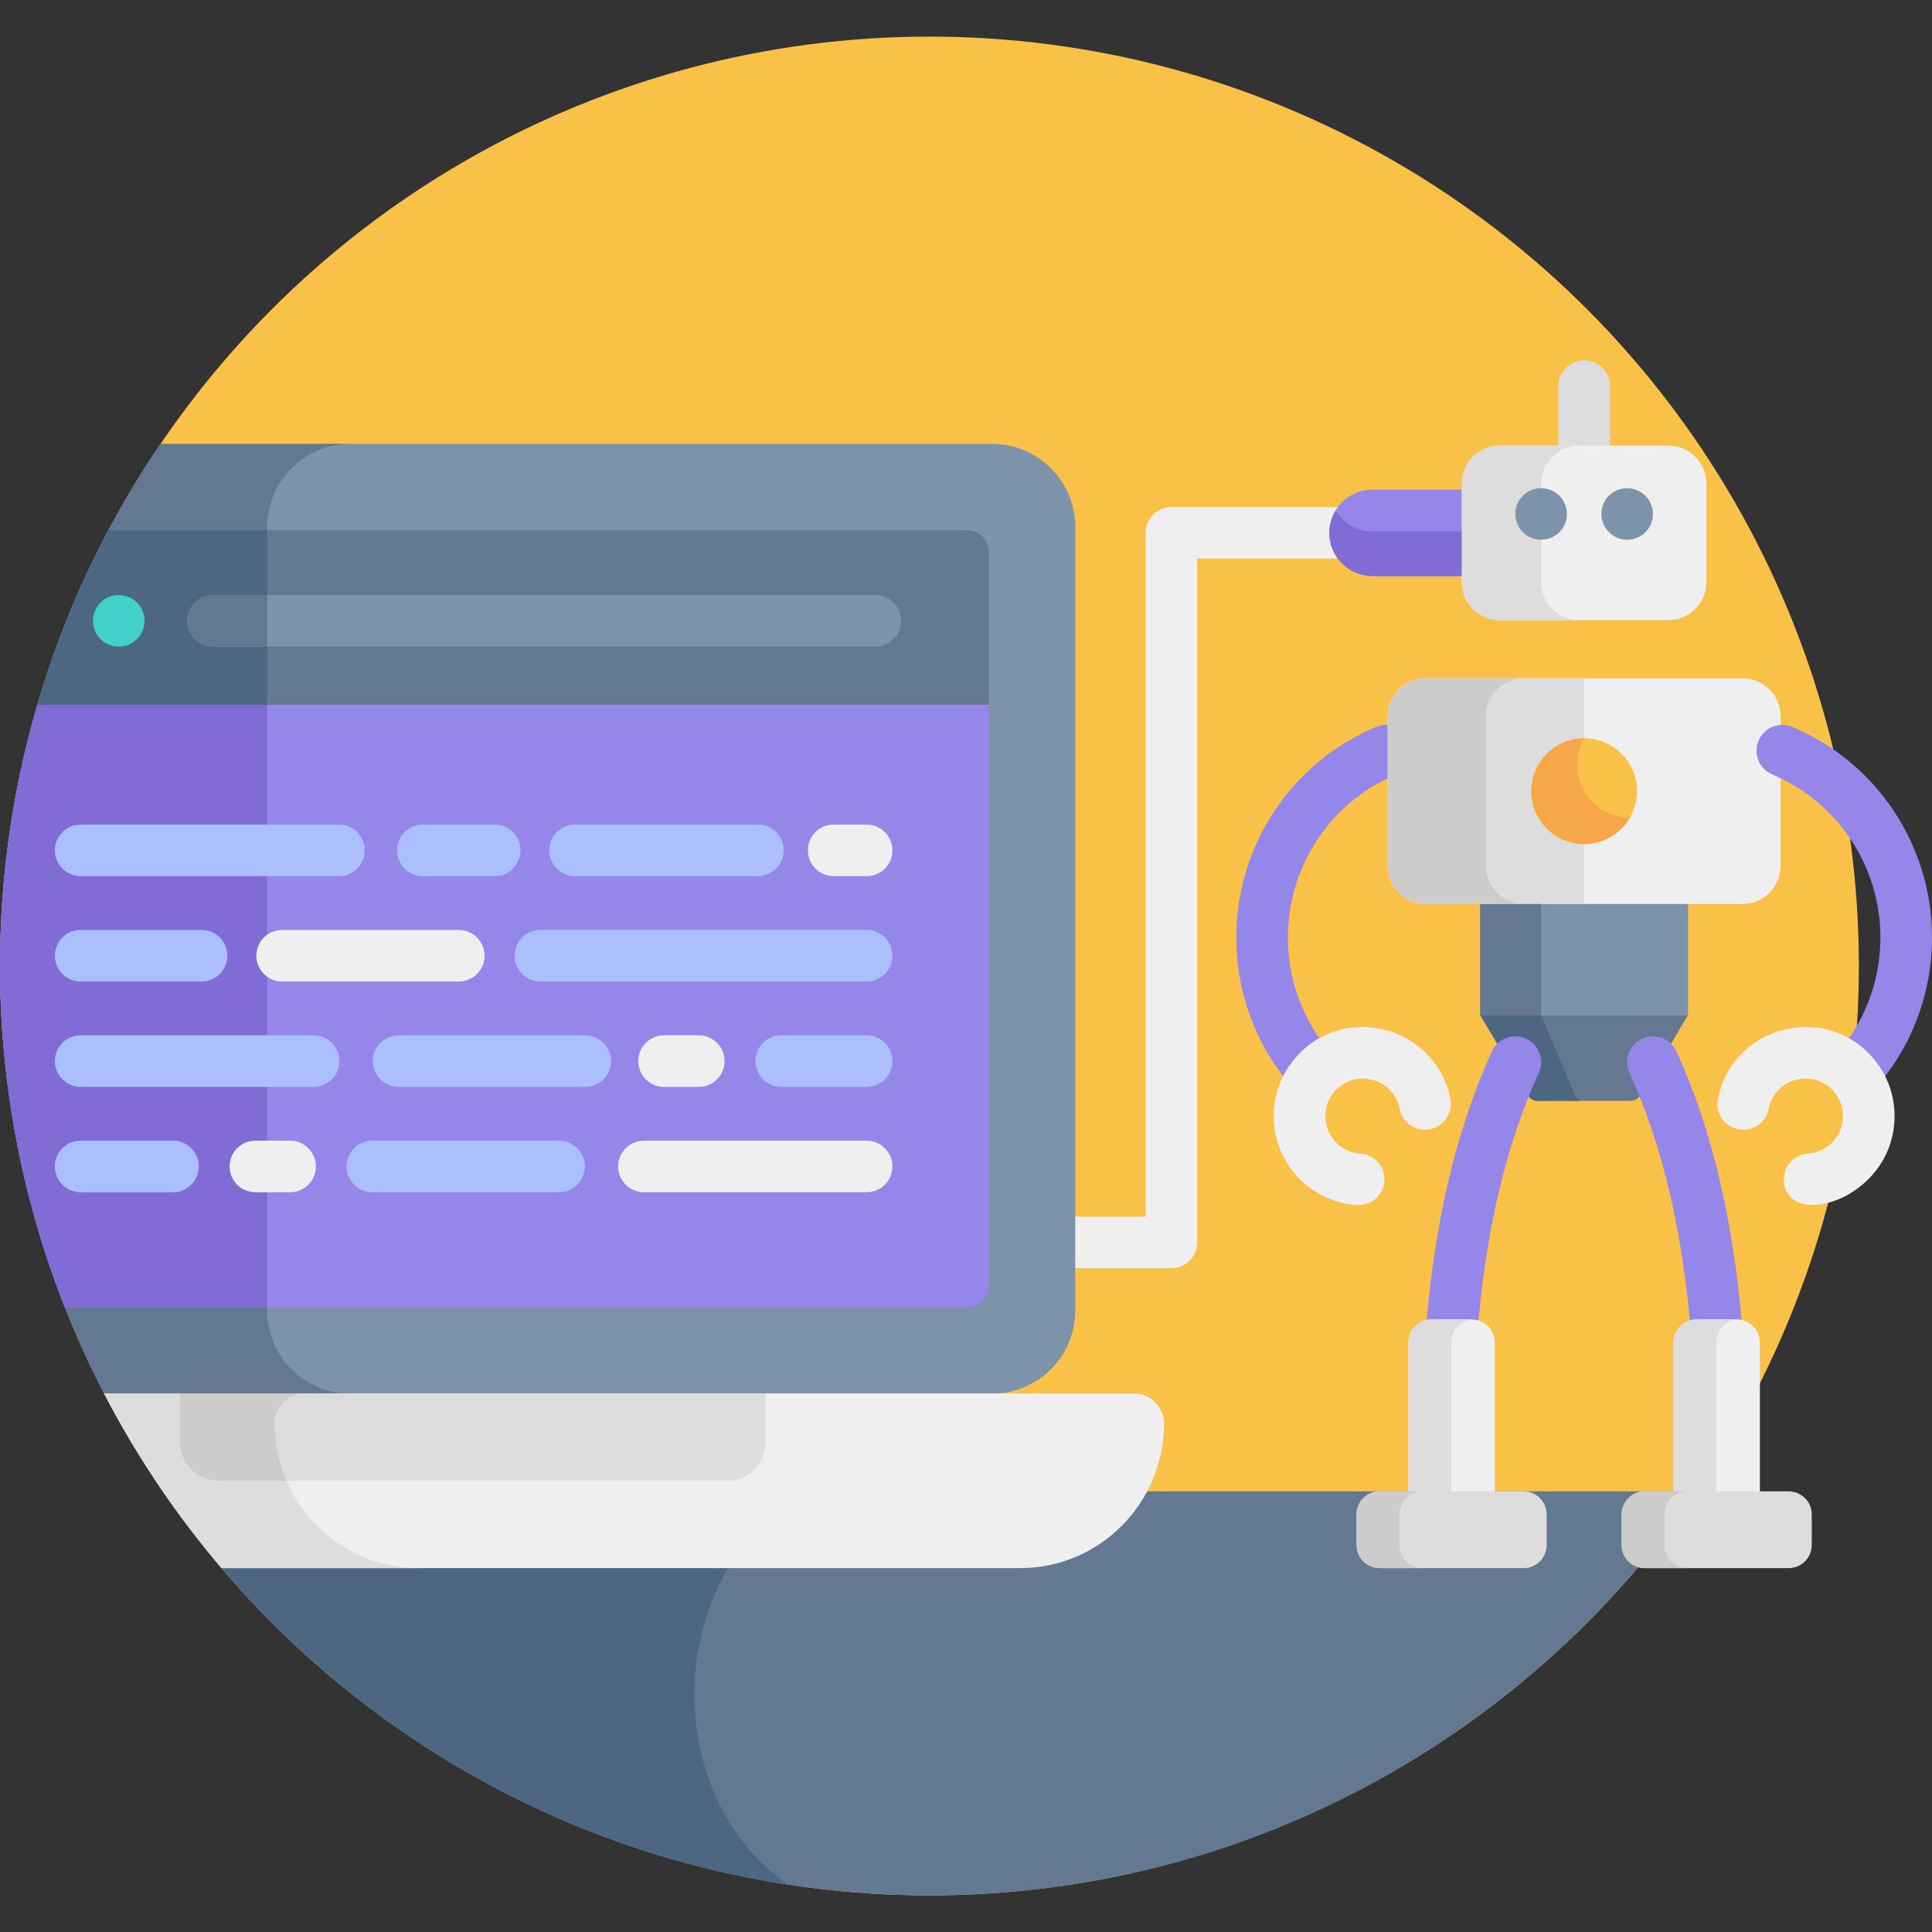 <?xml version="1.0" encoding="iso-8859-1"?>
<!-- Generator: Adobe Illustrator 19.0.0, SVG Export Plug-In . SVG Version: 6.00 Build 0)  -->
<svg version="1.1" id="Capa_1" xmlns="http://www.w3.org/2000/svg" xmlns:xlink="http://www.w3.org/1999/xlink" x="0px" y="0px"
	 viewBox="0 0 512 512" style="enable-background:new 0 0 512 512;" xml:space="preserve">
<rect x="0" y="0" width="512" height="512" fill="#333333" stroke="none"/>
<circle style="fill:#FAC149;" cx="246.32" cy="256" r="246.299"/>
<path style="fill:#647892;" d="M43.14,395.225c44.39,64.657,118.829,107.073,203.184,107.073s158.793-42.416,203.184-107.073H43.14z
	"/>
<path style="fill:#4D6682;" d="M213.272,395.225H43.14c37.691,54.899,97.046,93.757,165.739,104.238
	C174.019,475.218,176.139,416.77,213.272,395.225z"/>
<rect x="392.265" y="237.499" style="fill:#7D93AA;" width="55.093" height="31.493"/>
<path style="fill:#DDDDDD;" d="M419.815,124.925c-3.775,0-6.836-3.06-6.836-6.836v-15.758c0-3.776,3.06-6.836,6.836-6.836
	s6.836,3.06,6.836,6.836v15.758C426.651,121.866,423.591,124.925,419.815,124.925z"/>
<path style="fill:#EFEFEF;" d="M310.432,336.095h-30.034c-3.775,0-6.836-3.06-6.836-6.836c0-3.776,3.06-6.836,6.836-6.836h23.197
	V141.216c0-3.775,3.06-6.836,6.836-6.836h46.409c3.775,0,6.836,3.06,6.836,6.836c0,3.776-3.06,6.836-6.836,6.836h-39.572v181.208
	C317.269,333.035,314.208,336.095,310.432,336.095z"/>
<path style="fill:#7D93AA;" d="M262.916,117.631c-8.559,0-133.797,0-220.37,0c-51.782,76.111-55.706,173.194-14.94,251.706
	c85.868,0,224.961,0,235.309,0c12.152,0,22.04-9.887,22.04-22.04V139.671C284.956,127.518,275.068,117.631,262.916,117.631z"/>
<path style="fill:#647892;" d="M70.805,347.296V139.67c0-12.152,9.887-22.039,22.04-22.039c-17.424,0-34.506,0-50.299,0
	c-51.782,76.111-55.706,173.194-14.94,251.706c19.68,0,42.158,0,65.239,0C80.694,369.336,70.805,359.448,70.805,347.296z"/>
<path style="fill:#EFEFEF;" d="M300.548,369.274H27.574c8.631,16.633,19.104,32.151,31.146,46.297h211.591
	c21.076,0,38.161-17.163,38.162-38.335C308.473,372.838,304.925,369.274,300.548,369.274z"/>
<g>
	<path style="fill:#DDDDDD;" d="M72.822,377.236c0-4.397,3.548-7.962,7.926-7.962H27.574c8.631,16.633,19.104,32.151,31.146,46.297
		h52.263C89.908,415.57,72.823,398.407,72.822,377.236z"/>
	<path style="fill:#DDDDDD;" d="M47.742,369.274v13.024c0,5.568,4.535,10.125,10.078,10.125h134.943
		c5.543,0,10.078-4.556,10.078-10.125v-13.024H47.742z"/>
</g>
<path style="fill:#CECCCA;" d="M80.748,369.274H47.743v13.024c0,5.569,4.535,10.125,10.078,10.125H75.94
	c-2.003-4.657-3.119-9.79-3.119-15.186C72.822,372.838,76.371,369.274,80.748,369.274z"/>
<path style="fill:#9586EA;" d="M256.233,140.528c-4.527,0-144.221,0-227.499,0C-5.442,204.792-8.887,280.492,17.161,346.439
	c79.804,0,229.117,0,239.072,0c3.218,0,5.827-2.608,5.827-5.827V146.355C262.059,143.136,259.451,140.528,256.233,140.528z"/>
<path style="fill:#806CD4;" d="M28.734,140.528C-4.741,203.468-9.46,278.974,17.171,346.439c15.714,0,34.127,0,53.635,0V140.528
	C55.903,140.528,41.64,140.528,28.734,140.528z"/>
<path style="fill:#647892;" d="M256.233,140.528c-4.527,0-144.221,0-227.499,0c-7.768,14.606-14.107,30.084-18.833,46.253h252.159
	v-40.427C262.059,143.136,259.451,140.528,256.233,140.528z"/>
<path style="fill:#4D6682;" d="M28.734,140.528c-7.768,14.606-14.107,30.084-18.833,46.253h60.905v-46.253
	C55.903,140.528,41.64,140.528,28.734,140.528z"/>
<path style="fill:#42D1CA;" d="M26.64,169.358c-4.269-4.301-1.243-11.667,4.839-11.667c3.939,0,6.836,3.238,6.836,6.836
	c0,1.796-0.73,3.564-2.005,4.831C33.643,172.044,29.29,172.004,26.64,169.358z"/>
<path style="fill:#7D93AA;" d="M231.983,171.361H56.496c-3.775,0-6.836-3.06-6.836-6.836c0-3.776,3.06-6.836,6.836-6.836h175.487
	c3.775,0,6.836,3.06,6.836,6.836S235.759,171.361,231.983,171.361z"/>
<path style="fill:#647892;" d="M70.805,157.689H56.496c-3.775,0-6.836,3.06-6.836,6.836s3.06,6.836,6.836,6.836h14.309V157.689z"/>
<g>
	<path style="fill:#ABBFFF;" d="M89.826,232.192H21.375c-3.775,0-6.836-3.06-6.836-6.836s3.06-6.836,6.836-6.836h68.452
		c3.775,0,6.836,3.06,6.836,6.836S93.602,232.192,89.826,232.192z"/>
	<path style="fill:#ABBFFF;" d="M131.109,232.192h-19.054c-3.775,0-6.836-3.06-6.836-6.836s3.06-6.836,6.836-6.836h19.054
		c3.775,0,6.836,3.06,6.836,6.836S134.884,232.192,131.109,232.192z"/>
	<path style="fill:#ABBFFF;" d="M200.853,232.192h-48.457c-3.775,0-6.836-3.06-6.836-6.836s3.06-6.836,6.836-6.836h48.457
		c3.775,0,6.836,3.06,6.836,6.836S204.629,232.192,200.853,232.192z"/>
</g>
<path style="fill:#EFEFEF;" d="M229.669,232.192h-8.733c-3.775,0-6.836-3.06-6.836-6.836s3.06-6.836,6.836-6.836h8.733
	c3.775,0,6.836,3.06,6.836,6.836S233.444,232.192,229.669,232.192z"/>
<path style="fill:#ABBFFF;" d="M53.421,260.116H21.375c-3.775,0-6.836-3.06-6.836-6.836c0-3.775,3.06-6.836,6.836-6.836h32.045
	c3.775,0,6.836,3.06,6.836,6.836C60.256,257.055,57.196,260.116,53.421,260.116z"/>
<path style="fill:#EFEFEF;" d="M121.582,260.116H74.771c-3.775,0-6.836-3.06-6.836-6.836c0-3.775,3.06-6.836,6.836-6.836h46.81
	c3.775,0,6.836,3.06,6.836,6.836C128.417,257.055,125.357,260.116,121.582,260.116z"/>
<g>
	<path style="fill:#ABBFFF;" d="M229.669,260.116h-86.446c-3.775,0-6.836-3.06-6.836-6.836c0-3.775,3.06-6.836,6.836-6.836h86.446
		c3.775,0,6.836,3.06,6.836,6.836C236.504,257.055,233.444,260.116,229.669,260.116z"/>
	<path style="fill:#ABBFFF;" d="M83.122,288.04H21.375c-3.775,0-6.836-3.06-6.836-6.836c0-3.776,3.06-6.836,6.836-6.836h61.747
		c3.775,0,6.836,3.06,6.836,6.836C89.958,284.98,86.898,288.04,83.122,288.04z"/>
	<path style="fill:#ABBFFF;" d="M155.102,288.04h-49.486c-3.775,0-6.836-3.06-6.836-6.836c0-3.776,3.06-6.836,6.836-6.836h49.486
		c3.775,0,6.836,3.06,6.836,6.836C161.938,284.98,158.877,288.04,155.102,288.04z"/>
</g>
<path style="fill:#EFEFEF;" d="M185.179,288.04h-9.201c-3.775,0-6.836-3.06-6.836-6.836c0-3.776,3.06-6.836,6.836-6.836h9.201
	c3.775,0,6.836,3.06,6.836,6.836C192.015,284.98,188.954,288.04,185.179,288.04z"/>
<path style="fill:#ABBFFF;" d="M229.669,288.04h-22.641c-3.775,0-6.836-3.06-6.836-6.836c0-3.776,3.06-6.836,6.836-6.836h22.641
	c3.775,0,6.836,3.06,6.836,6.836C236.504,284.98,233.444,288.04,229.669,288.04z"/>
<path style="fill:#EFEFEF;" d="M229.669,315.963h-59.013c-3.775,0-6.836-3.06-6.836-6.836c0-3.776,3.06-6.836,6.836-6.836h59.013
	c3.775,0,6.836,3.06,6.836,6.836C236.504,312.903,233.444,315.963,229.669,315.963z"/>
<path style="fill:#ABBFFF;" d="M148.162,315.963H98.676c-3.775,0-6.836-3.06-6.836-6.836c0-3.776,3.06-6.836,6.836-6.836h49.486
	c3.775,0,6.836,3.06,6.836,6.836C154.998,312.903,151.938,315.963,148.162,315.963z"/>
<path style="fill:#EFEFEF;" d="M76.888,315.963h-9.201c-3.775,0-6.836-3.06-6.836-6.836c0-3.776,3.06-6.836,6.836-6.836h9.201
	c3.775,0,6.836,3.06,6.836,6.836C83.724,312.903,80.664,315.963,76.888,315.963z"/>
<path style="fill:#ABBFFF;" d="M45.838,315.963H21.375c-3.775,0-6.836-3.06-6.836-6.836c0-3.776,3.06-6.836,6.836-6.836h24.464
	c3.775,0,6.836,3.06,6.836,6.836C52.674,312.903,49.613,315.963,45.838,315.963z"/>
<path style="fill:#EFEFEF;" d="M461.809,239.565h-83.986c-5.543,0-10.078-4.535-10.078-10.078v-39.64
	c0-5.543,4.535-10.078,10.078-10.078h83.986c5.543,0,10.078,4.535,10.078,10.078v39.64
	C471.888,235.03,467.351,239.565,461.809,239.565z"/>
<g>
	<path style="fill:#647892;" d="M407.446,291.73h24.663c1.052,0,2.027-0.554,2.567-1.458l12.685-21.275h-55.092l12.724,21.34
		C405.508,291.2,406.44,291.73,407.446,291.73z"/>
	<rect x="392.265" y="237.499" style="fill:#647892;" width="16.138" height="31.493"/>
</g>
<path style="fill:#4D6682;" d="M417.407,290.336l-8.996-21.34h-16.142l12.723,21.34c0.515,0.864,1.447,1.394,2.453,1.394h11.695
	C418.43,291.73,417.771,291.2,417.407,290.336z"/>
<path style="fill:#9586EA;" d="M491.382,291.25c-5.864,0-9.045-7.001-5.08-11.408c7.755-8.622,12.026-19.761,12.026-31.369
	c0-18.901-11.25-35.872-28.66-43.236c-3.477-1.471-5.104-5.481-3.632-8.959c1.471-3.478,5.481-5.102,8.959-3.632
	c22.48,9.509,37.005,31.423,37.005,55.827c0,14.989-5.517,29.376-15.534,40.512C495.117,290.486,493.253,291.25,491.382,291.25z"/>
<path style="fill:#EFEFEF;" d="M472.757,312.986c-0.252-3.767,2.597-7.026,6.364-7.277c8.24-0.553,12.229-10.343,6.798-16.507
	c-5.44-6.173-15.65-3.429-17.231,4.666c-0.725,3.705-4.314,6.126-8.02,5.397c-3.705-0.724-6.122-4.314-5.398-8.02
	c3.743-19.153,27.969-25.769,40.907-11.082c4.174,4.736,6.252,10.814,5.855,17.114C500.709,318.203,473.624,325.931,472.757,312.986
	z"/>
<path style="fill:#9586EA;" d="M348.249,291.25c-1.871,0-3.734-0.764-5.084-2.265c-10.017-11.135-15.534-25.523-15.534-40.512
	c0-24.406,14.525-46.319,37.005-55.827c3.476-1.473,7.489,0.155,8.959,3.632c1.471,3.478-0.155,7.488-3.632,8.959
	c-17.41,7.364-28.66,24.336-28.66,43.236c0,11.607,4.271,22.747,12.026,31.369c2.525,2.806,2.297,7.129-0.51,9.654
	C351.512,290.671,349.878,291.25,348.249,291.25z"/>
<path style="fill:#EFEFEF;" d="M359.597,319.35c-11.831-0.792-21.246-10.183-21.997-22.072c-0.398-6.3,1.681-12.379,5.855-17.114
	c12.954-14.702,37.168-8.046,40.906,11.081c0.725,3.705-1.692,7.296-5.397,8.021c-3.704,0.728-7.296-1.692-8.021-5.397
	c-1.586-8.106-11.8-10.83-17.232-4.666c-5.409,6.14-1.497,15.951,6.798,16.507c3.767,0.252,6.617,3.511,6.364,7.277
	C366.621,316.763,363.344,319.607,359.597,319.35z"/>
<g>
	<path style="fill:#9586EA;" d="M384.698,359.73c-0.185,0-0.371-0.007-0.56-0.022c-3.763-0.305-6.566-3.603-6.261-7.365
		c2.34-28.864,8.055-52.969,17.474-73.692c1.562-3.438,5.614-4.956,9.052-3.395c3.437,1.562,4.957,5.614,3.395,9.052
		c-8.754,19.26-14.084,41.876-16.292,69.138C391.214,357.022,388.223,359.73,384.698,359.73z"/>
	<path style="fill:#9586EA;" d="M454.932,359.73c-3.525,0-6.516-2.709-6.806-6.284c-2.208-27.262-7.539-49.878-16.292-69.138
		c-1.563-3.438-0.043-7.491,3.395-9.052c3.438-1.56,7.491-0.042,9.052,3.395c9.42,20.724,15.135,44.829,17.474,73.692
		c0.305,3.762-2.499,7.06-6.262,7.365C455.305,359.723,455.118,359.73,454.932,359.73z"/>
</g>
<path style="fill:#EFEFEF;" d="M443.492,397.959h22.897v-42.17c0-3.381-2.74-6.121-6.121-6.121h-10.655
	c-3.381,0-6.121,2.74-6.121,6.121L443.492,397.959L443.492,397.959z"/>
<path style="fill:#DDDDDD;" d="M405.8,209.667c0-7.741,6.275-14.015,14.016-14.015V179.77h-41.994
	c-5.543,0-10.078,4.535-10.078,10.078v39.639c0,5.543,4.535,10.078,10.078,10.078h41.994v-15.882
	C412.075,223.682,405.8,217.408,405.8,209.667z"/>
<path style="fill:#CECCCA;" d="M393.78,229.487v-39.639c0-5.543,4.535-10.078,10.078-10.078h-26.036
	c-5.543,0-10.078,4.535-10.078,10.078v39.639c0,5.543,4.535,10.078,10.078,10.078h26.036
	C398.315,239.565,393.78,235.03,393.78,229.487z"/>
<path style="fill:#9586EA;" d="M388.337,129.768h-24.604c-6.323,0-11.448,5.126-11.448,11.449l0,0
	c0,6.323,5.125,11.449,11.448,11.449h24.604V129.768z"/>
<path style="fill:#806CD4;" d="M353.947,135.297c-1.048,1.729-1.662,3.749-1.662,5.919c0,6.323,5.125,11.449,11.448,11.449h24.604
	v-11.837h-24.604C359.578,140.827,355.953,138.608,353.947,135.297z"/>
<path style="fill:#EFEFEF;" d="M442.145,164.343h-44.659c-5.543,0-10.078-4.535-10.078-10.078v-26.097
	c0-5.543,4.535-10.078,10.078-10.078h44.659c5.543,0,10.078,4.535,10.078,10.078v26.097
	C452.223,159.808,447.688,164.343,442.145,164.343z"/>
<path style="fill:#DDDDDD;" d="M408.415,154.265v-26.097c0-5.543,4.535-10.078,10.078-10.078h-21.006
	c-5.543,0-10.078,4.535-10.078,10.078v26.097c0,5.543,4.535,10.078,10.078,10.078h21.006
	C412.95,164.343,408.415,159.808,408.415,154.265z"/>
<g>
	<path style="fill:#7D93AA;" d="M408.414,143.044c-0.447,0-0.893-0.046-1.341-0.137c-3.032-0.58-5.496-3.325-5.496-6.699
		c0-3.34,2.41-6.11,5.496-6.7c4.101-0.822,8.176,2.278,8.176,6.7C415.25,140.002,412.154,143.044,408.414,143.044z"/>
	<path style="fill:#7D93AA;" d="M431.218,143.044c-3.785,0-6.836-3.086-6.836-6.836c0-3.41,2.483-6.136,5.496-6.7
		c4.196-0.841,8.176,2.382,8.176,6.7C438.054,140.018,434.937,143.044,431.218,143.044z"/>
</g>
<circle style="fill:#FAC149;" cx="419.816" cy="209.667" r="14.016"/>
<path style="fill:#F8A748;" d="M419.815,209.667c-2.592-4.49-2.406-9.812,0.006-14.005c-2.384-0.004-4.8,0.589-7.014,1.867
	c-6.704,3.87-9,12.442-5.13,19.146c3.87,6.704,12.442,9,19.146,5.13c2.214-1.277,3.934-3.074,5.124-5.141
	C427.111,216.657,422.407,214.158,419.815,209.667z"/>
<g>
	<path style="fill:#DDDDDD;" d="M460.614,349.686c-0.115-0.007-0.229-0.017-0.345-0.017h-10.655c-3.381,0-6.121,2.74-6.121,6.121
		v42.17h11.346v-42.17C454.838,352.526,457.395,349.867,460.614,349.686z"/>
	<path style="fill:#DDDDDD;" d="M435.866,415.57h38.15c3.381,0,6.121-2.74,6.121-6.121v-8.103c0-3.381-2.74-6.121-6.121-6.121
		h-38.15c-3.381,0-6.121,2.74-6.121,6.121v8.103C429.745,412.83,432.485,415.57,435.866,415.57z"/>
</g>
<path style="fill:#CECCCA;" d="M441.091,409.449v-8.103c0-3.381,2.74-6.121,6.121-6.121h-11.346c-3.381,0-6.121,2.74-6.121,6.121
	v8.103c0,3.381,2.74,6.121,6.121,6.121h11.346C443.832,415.57,441.091,412.83,441.091,409.449z"/>
<path style="fill:#EFEFEF;" d="M373.242,397.959h22.897v-42.17c0-3.381-2.74-6.121-6.121-6.121h-10.655
	c-3.381,0-6.121,2.74-6.121,6.121L373.242,397.959L373.242,397.959z"/>
<g>
	<path style="fill:#DDDDDD;" d="M390.363,349.686c-0.115-0.007-0.229-0.017-0.345-0.017h-10.655c-3.381,0-6.121,2.74-6.121,6.121
		v42.17h11.346v-42.17C384.589,352.526,387.144,349.867,390.363,349.686z"/>
	<path style="fill:#DDDDDD;" d="M365.615,415.57h38.15c3.381,0,6.121-2.74,6.121-6.121v-8.103c0-3.381-2.74-6.121-6.121-6.121
		h-38.15c-3.381,0-6.121,2.74-6.121,6.121v8.103C359.494,412.83,362.235,415.57,365.615,415.57z"/>
</g>
<path style="fill:#CECCCA;" d="M370.841,409.449v-8.103c0-3.381,2.74-6.121,6.121-6.121h-11.346c-3.381,0-6.121,2.74-6.121,6.121
	v8.103c0,3.381,2.74,6.121,6.121,6.121h11.346C373.581,415.57,370.841,412.83,370.841,409.449z"/>
<g>
</g>
<g>
</g>
<g>
</g>
<g>
</g>
<g>
</g>
<g>
</g>
<g>
</g>
<g>
</g>
<g>
</g>
<g>
</g>
<g>
</g>
<g>
</g>
<g>
</g>
<g>
</g>
<g>
</g>
</svg>
